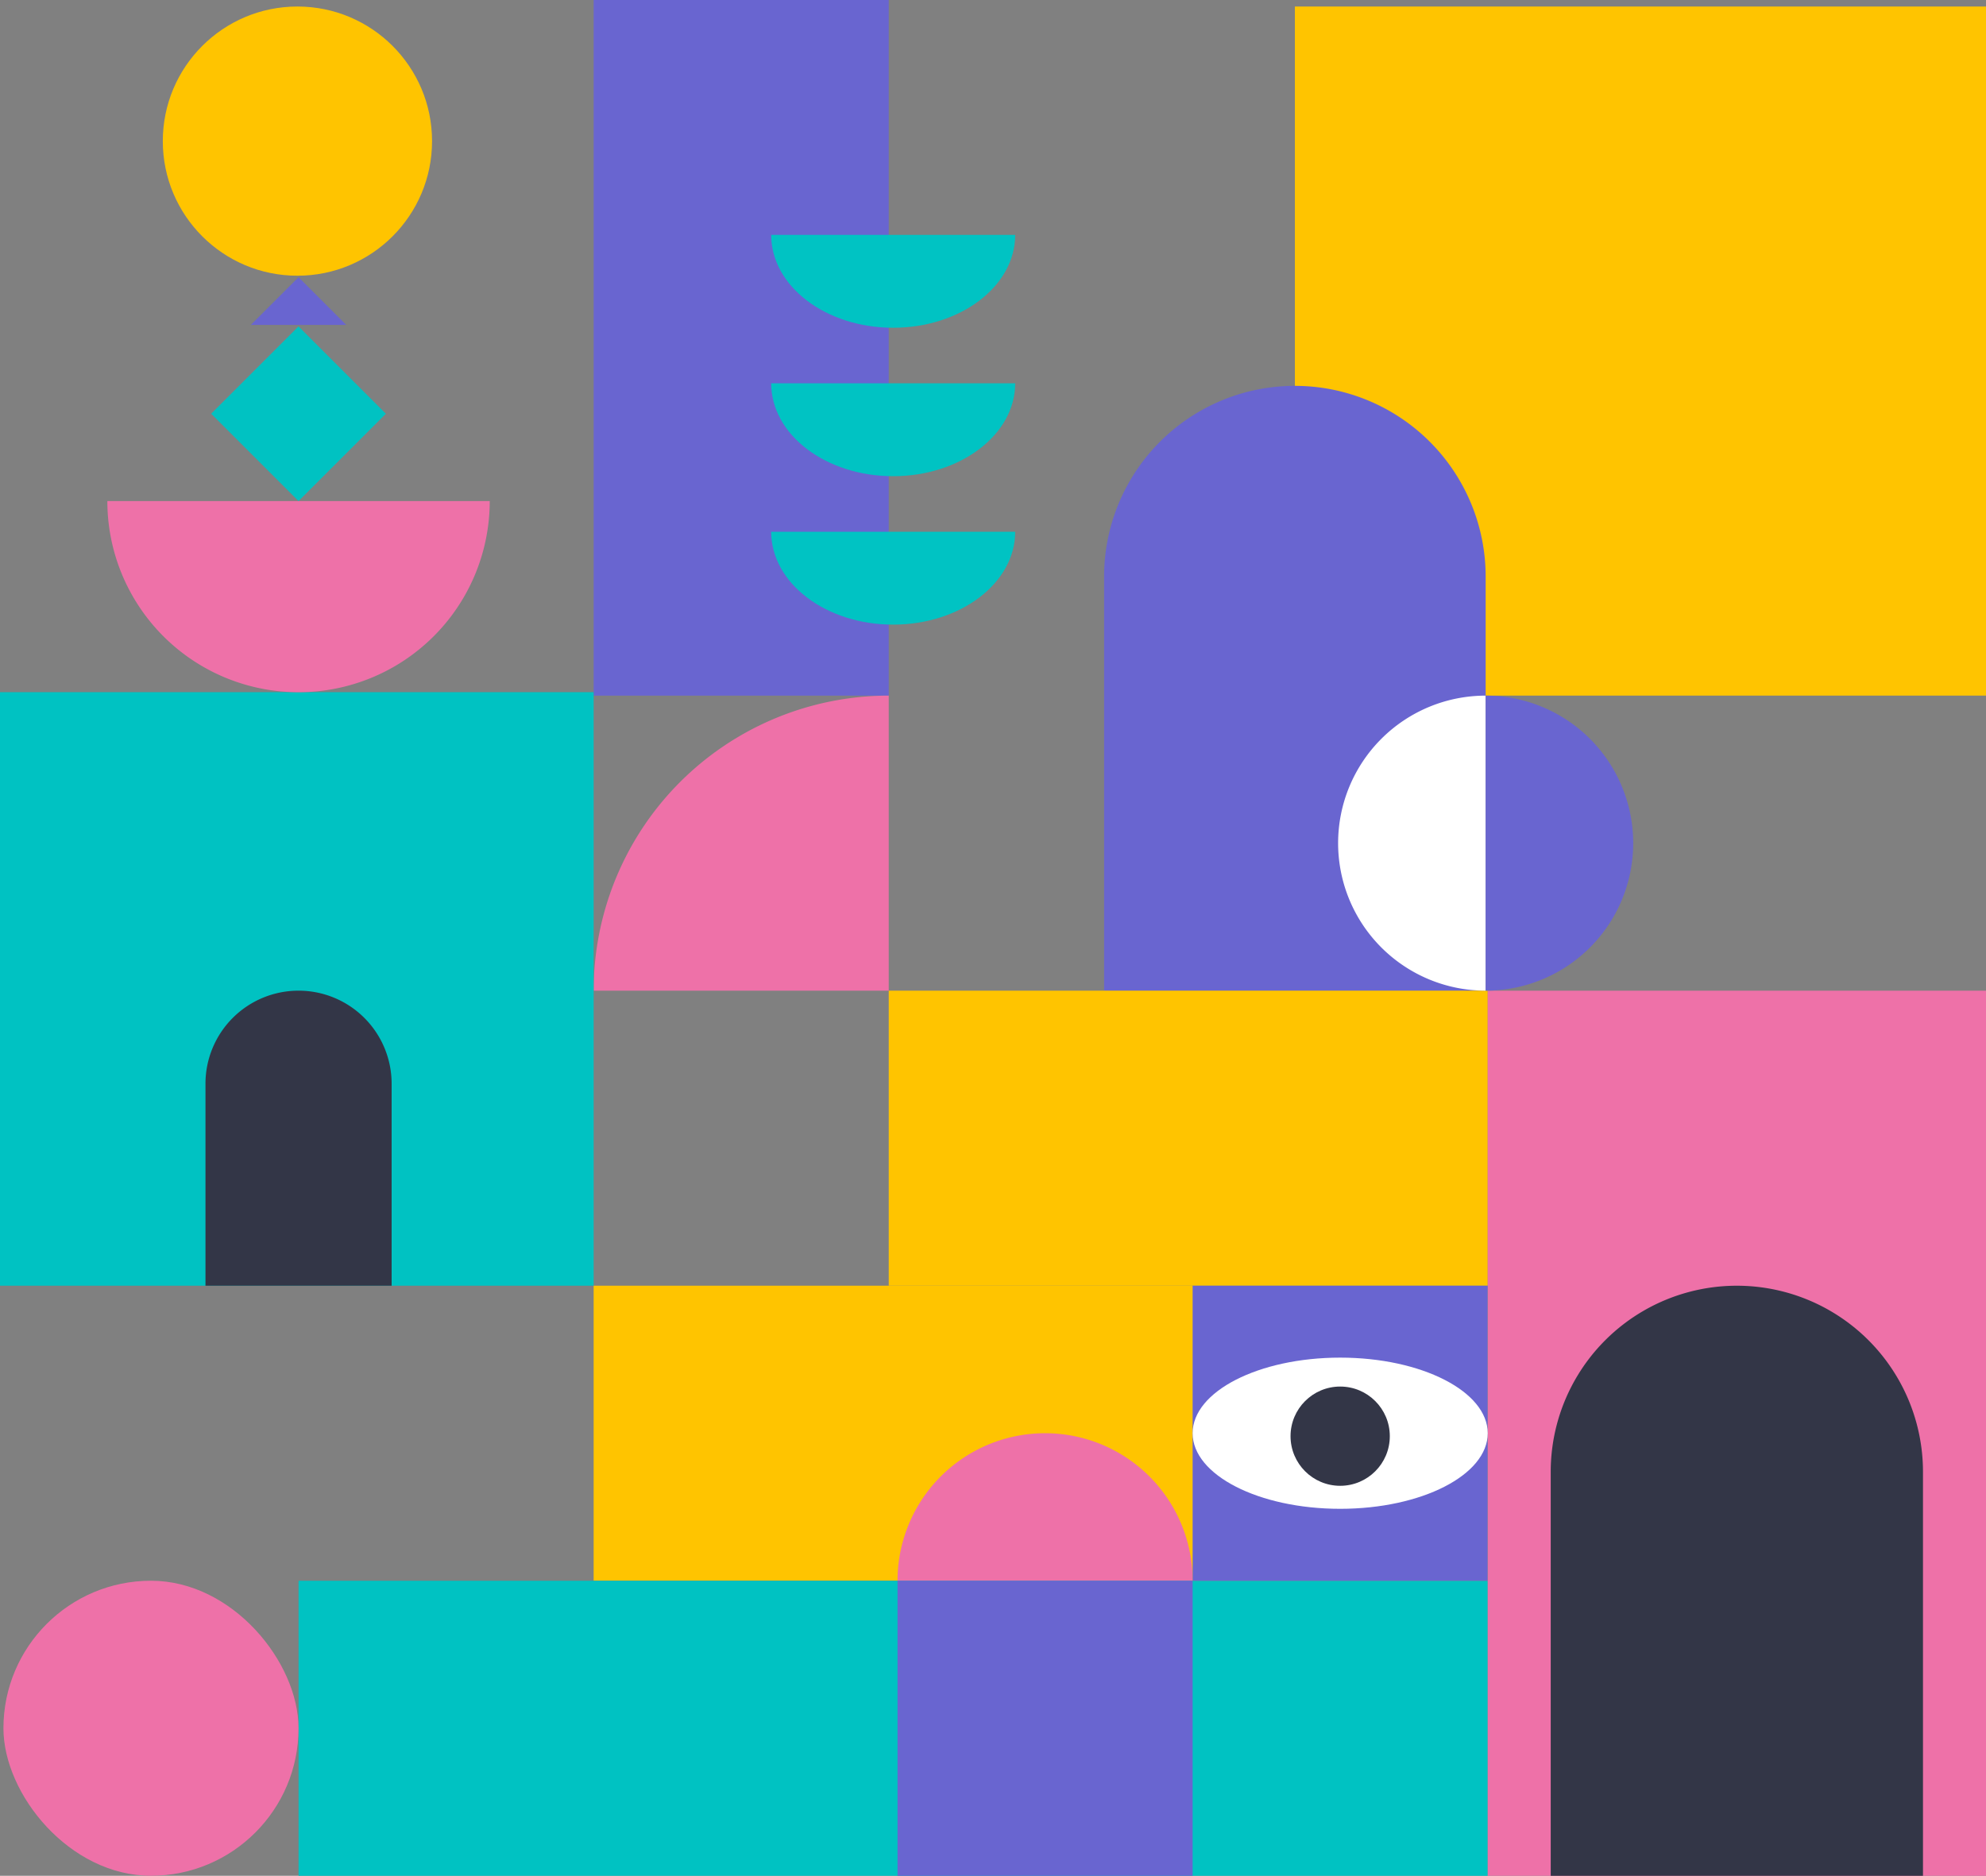 <svg xmlns="http://www.w3.org/2000/svg" viewBox="0 0 952.71 900.01"><rect x="0" y="0" width="952.71" height="900.01" fill="#808080" stroke="none"/><defs><style>.cls-1{fill:#ffc400;}.cls-2{fill:#6965d0;}.cls-3{fill:#ee71a8;}.cls-4{fill:#00c2c2;}.cls-5{fill:#fff;}.cls-6{fill:#00c3c3;}.cls-7{fill:#333647;}</style></defs><title>banner-enterprise</title><g id="Layer_2" data-name="Layer 2"><g id="Layer_1-2" data-name="Layer 1"><rect class="cls-1" x="621.17" y="3.13" width="331.54" height="330.63"/><rect class="cls-2" x="284.78" width="141.56" height="333.77"/><path class="cls-3" d="M426.34,475.33H284.78A141.55,141.55,0,0,1,426.34,333.77Z"/><rect class="cls-4" y="332.11" width="284.78" height="284.78"/><path class="cls-2" d="M476.07,238.71H674.74a91.52,91.52,0,0,1,91.52,91.52v0a91.52,91.52,0,0,1-91.52,91.52H476.07a0,0,0,0,1,0,0v-183a0,0,0,0,1,0,0Z" transform="translate(290.94 951.4) rotate(-90)"/><rect class="cls-1" x="426.34" y="475.33" width="287.34" height="141.56"/><rect class="cls-1" x="284.78" y="616.89" width="428.9" height="141.56"/><rect class="cls-4" x="143.22" y="758.45" width="570.47" height="141.56"/><rect class="cls-3" x="713.68" y="475.33" width="239.03" height="424.69"/><path class="cls-5" d="M641.91,404.55h0a70.78,70.78,0,0,1,70.78-70.78V475.33A70.78,70.78,0,0,1,641.91,404.55Z"/><path class="cls-2" d="M783.47,404.55h0a70.78,70.78,0,0,1-70.78,70.78V333.77A70.78,70.78,0,0,1,783.47,404.55Z"/><path class="cls-6" d="M428.45,157.26h0c-32.31,0-58.5-19.95-58.5-44.56H487C487,137.31,460.76,157.26,428.45,157.26Z"/><path class="cls-6" d="M428.45,228.48h0c-32.31,0-58.5-19.95-58.5-44.56H487C487,208.53,460.76,228.48,428.45,228.48Z"/><path class="cls-6" d="M428.45,299.7h0c-32.31,0-58.5-19.95-58.5-44.56H487C487,279.75,460.76,299.7,428.45,299.7Z"/><rect class="cls-4" x="113.58" y="168.88" width="59.27" height="59.27" transform="translate(182.31 -43.13) rotate(45)"/><polygon class="cls-2" points="120.33 155.89 143.22 133.01 166.1 155.89 120.33 155.89"/><path class="cls-3" d="M143.22,332.13h0A91.71,91.71,0,0,1,51.5,240.42H234.93A91.71,91.71,0,0,1,143.22,332.13Z"/><path class="cls-3" d="M501.34,687.67h0a70.78,70.78,0,0,1,70.78,70.78H430.56A70.78,70.78,0,0,1,501.34,687.67Z"/><circle class="cls-1" cx="142.68" cy="67.71" r="64.58"/><path class="cls-7" d="M691.63,669.16H885.46a89.29,89.29,0,0,1,89.29,89.29v0a89.29,89.29,0,0,1-89.29,89.29H691.63a0,0,0,0,1,0,0V669.16a0,0,0,0,1,0,0Z" transform="translate(74.74 1591.65) rotate(-90)"/><path class="cls-7" d="M72.43,501.46h96.91A44.65,44.65,0,0,1,214,546.11v0a44.65,44.65,0,0,1-44.65,44.65H72.43a0,0,0,0,1,0,0V501.46a0,0,0,0,1,0,0Z" transform="translate(-402.89 689.33) rotate(-90)"/><rect class="cls-2" x="572.12" y="616.89" width="141.56" height="141.56"/><rect class="cls-2" x="430.56" y="758.45" width="141.56" height="141.56"/><rect class="cls-3" x="1.65" y="758.45" width="141.56" height="141.56" rx="70.78"/><ellipse class="cls-5" cx="642.9" cy="687.67" rx="70.78" ry="36.27"/><circle class="cls-7" cx="642.9" cy="689.09" r="23.81"/></g></g></svg>